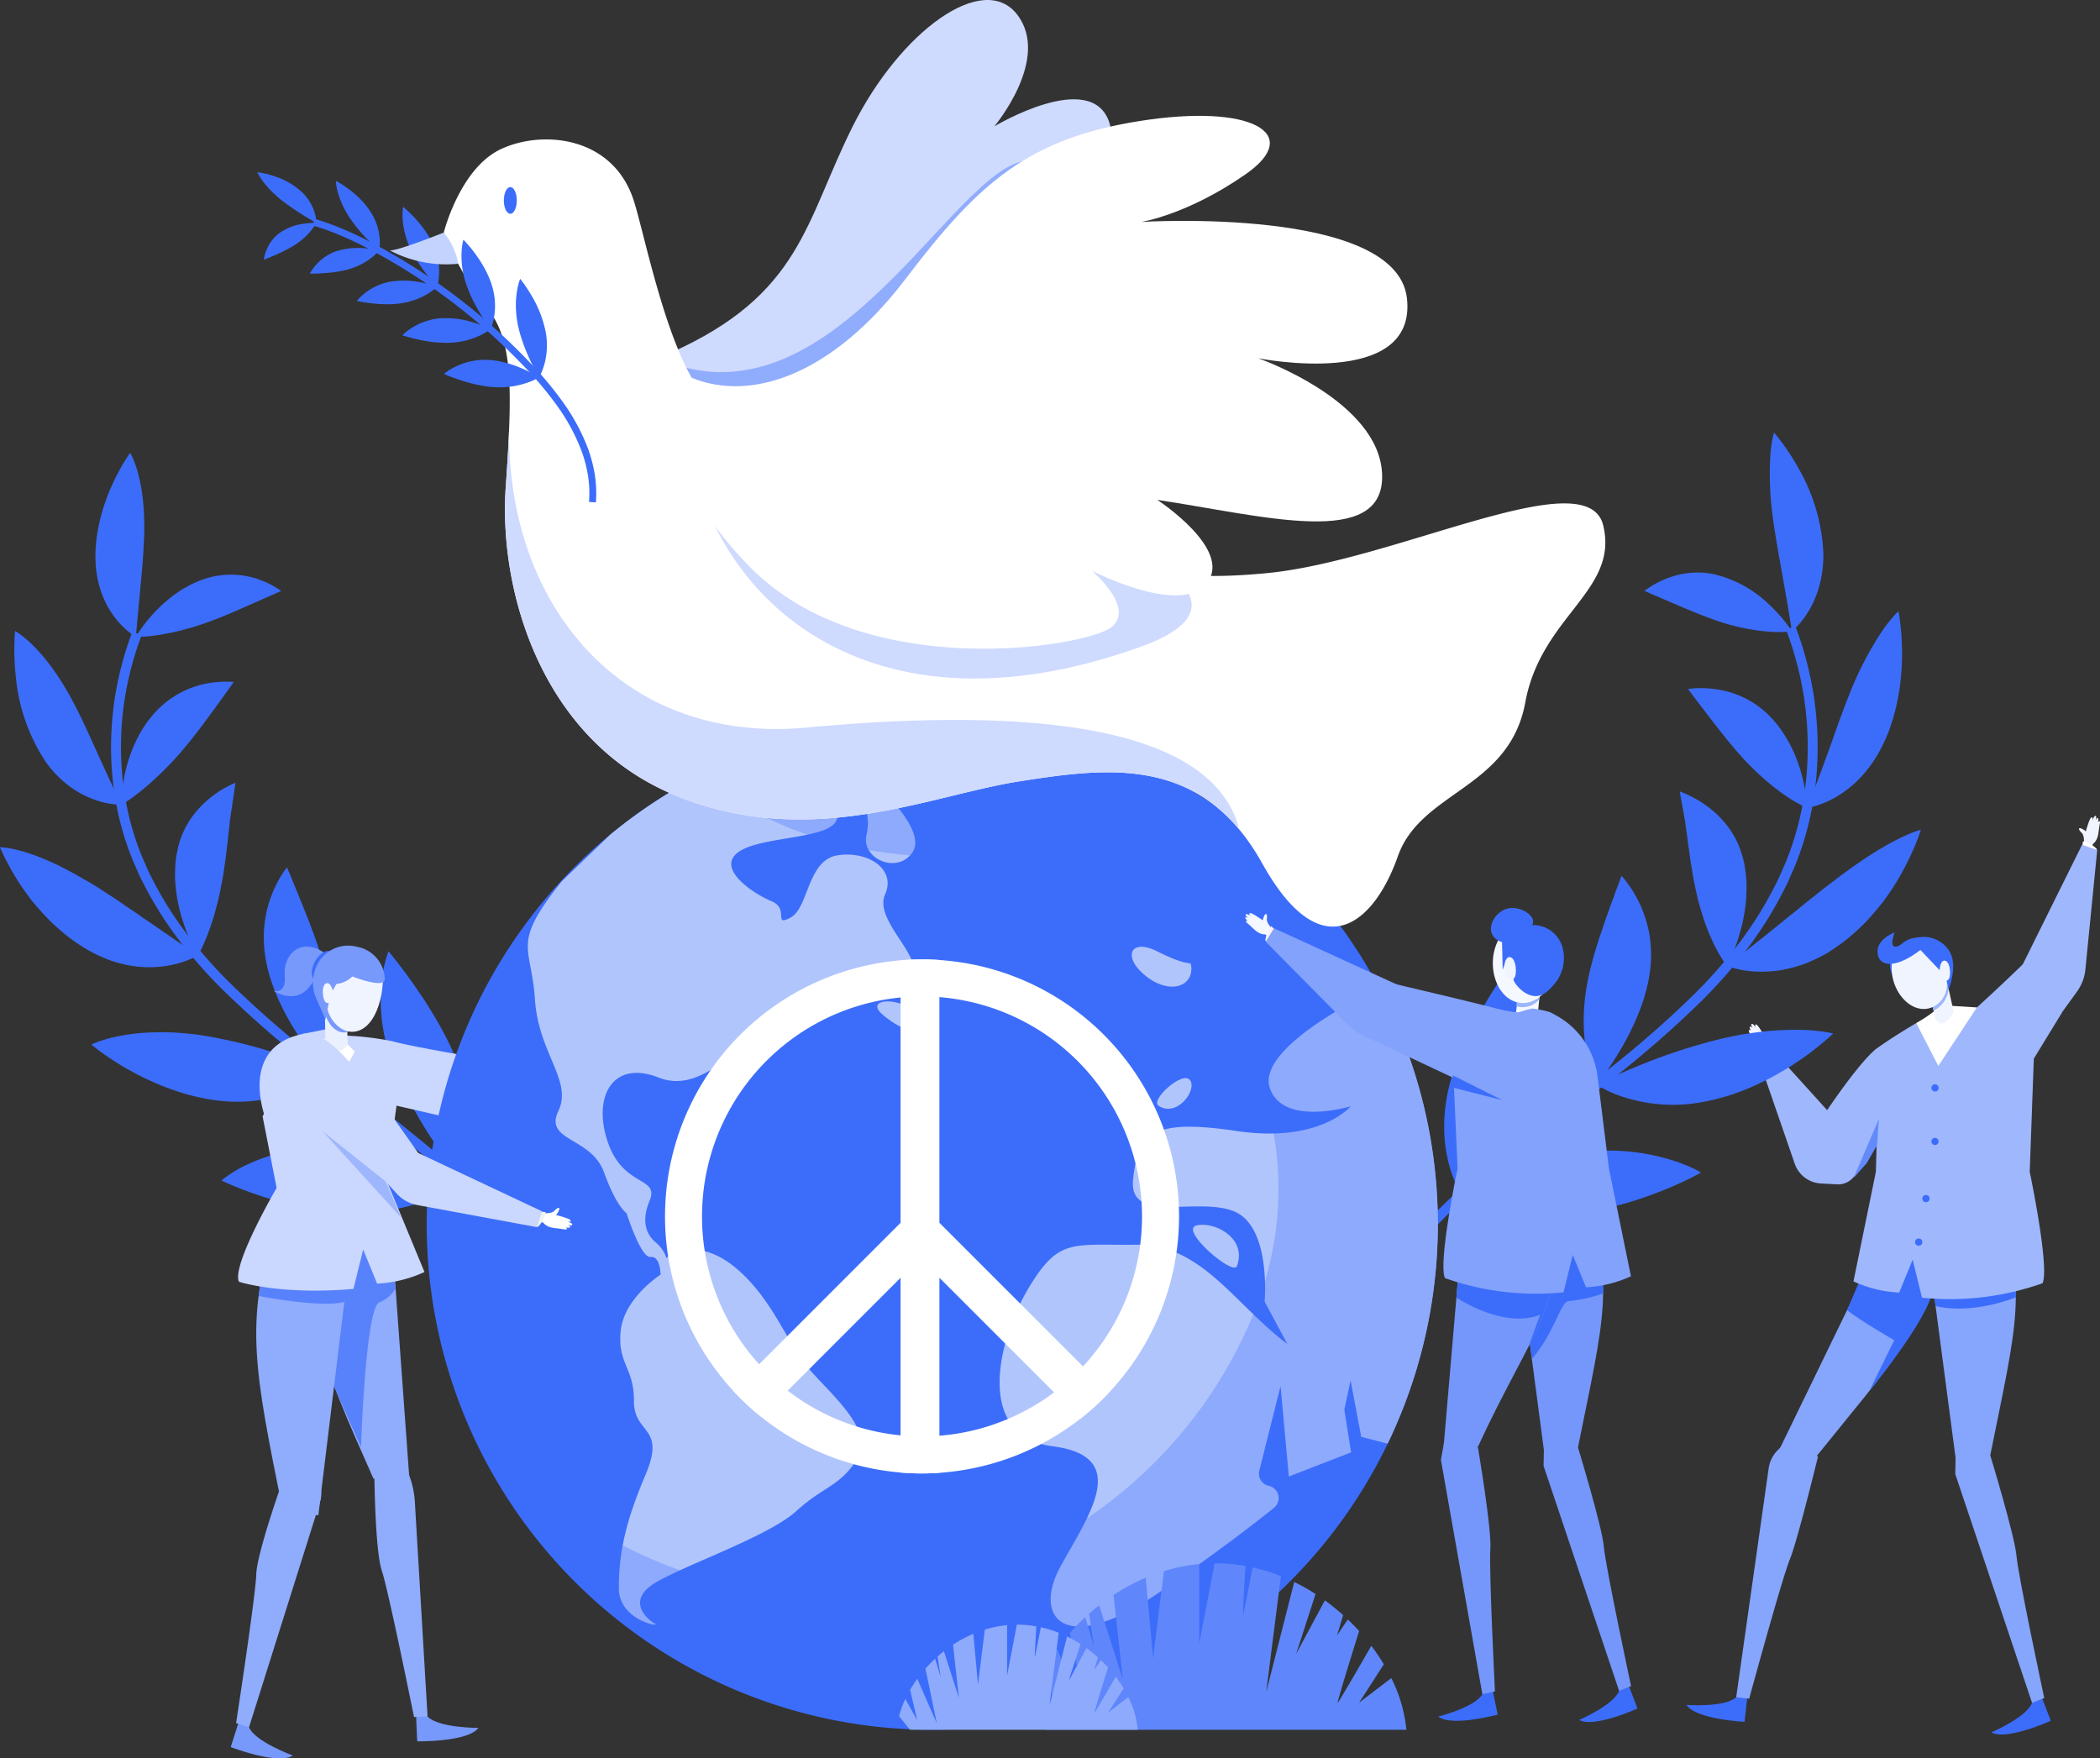 <svg xmlns="http://www.w3.org/2000/svg" xmlns:xlink="http://www.w3.org/1999/xlink" width="292" height="244.516" viewBox="0 0 292 244.516">
  <rect x="0" y="0" width="292" height="244.516" fill="#333333" stroke="none"/>
  <defs>
    <clipPath id="clip-path">
      <path id="パス_13758" data-name="パス 13758" d="M616.04,1008.755a35.738,35.738,0,1,1,35.739-35.738A35.778,35.778,0,0,1,616.04,1008.755Z" transform="translate(-580.302 -937.278)" fill="none"/>
    </clipPath>
  </defs>
  <g id="グループ_23226" data-name="グループ 23226" transform="translate(-492.402 -810.455)">
    <g id="グループ_23157" data-name="グループ 23157" transform="translate(575.973 877.038)">
      <g id="グループ_23156" data-name="グループ 23156">
        <rect id="長方形_17839" data-name="長方形 17839" width="18.399" height="6.433" transform="translate(0 65.126)" fill="#e9eff4"/>
        <rect id="長方形_17840" data-name="長方形 17840" width="23.03" height="8.363" transform="translate(49.763 20.832)" fill="#e9eff4"/>
        <rect id="長方形_17841" data-name="長方形 17841" width="1.93" height="29.206" transform="translate(43.066)" fill="#e9eff4"/>
      </g>
    </g>
    <g id="グループ_23163" data-name="グループ 23163" transform="translate(726.904 923.902)">
      <g id="グループ_23162" data-name="グループ 23162">
        <g id="グループ_23158" data-name="グループ 23158" transform="translate(0 58.772)">
          <path id="パス_13648" data-name="パス 13648" d="M749.67,974.5c-2.2,13.2-5.675,15.946-17.594,30.783L727.5,1003.7l13.471-27.731Z" transform="translate(-714.687 -974.15)" fill="#86a5fc"/>
          <path id="パス_13649" data-name="パス 13649" d="M739.655,995.354l3.449-7.037s-4.634-2.67-6.56-4.177l2.081-4.885s5.143-.106,5.391-.024,2.358-5.063,2.358-5.063,2.341,5.286,2.086,7.125C747.893,985.4,739.655,995.354,739.655,995.354Z" transform="translate(-714.217 -974.167)" fill="#3c6dfa"/>
          <path id="パス_13650" data-name="パス 13650" d="M723.732,1035.234l-.338,3.024s-6.763-.336-8.074-2.35c0,0,5.358.379,6.909-1.068S723.732,1035.234,723.732,1035.234Z" transform="translate(-715.32 -971.043)" fill="#3c6dfa"/>
          <path id="パス_13651" data-name="パス 13651" d="M733.266,1003.1s-2.851,11.725-3.937,14.366-5.632,19.31-5.632,19.31l-1.808-.193,4.514-31.83a4.514,4.514,0,0,1,1.268-2.546l1.346-1.351Z" transform="translate(-714.979 -972.78)" fill="#86a5fc"/>
        </g>
        <g id="グループ_23159" data-name="グループ 23159" transform="translate(33.267 53.503)">
          <path id="パス_13652" data-name="パス 13652" d="M756.973,969.158c4.114,12.737,2.708,16.736-1.051,35.391l-4.787.7-4.191-31.8Z" transform="translate(-746.944 -969.158)" fill="#86a5fc"/>
          <path id="パス_13653" data-name="パス 13653" d="M759.423,981.994s-5.912,2.477-11.16,1.215l-.39-2.269h11.551Z" transform="translate(-746.896 -968.546)" fill="#3c6dfa"/>
          <path id="パス_13654" data-name="パス 13654" d="M762.791,1035.25l1.089,2.843s-6.163,2.8-8.252,1.617c0,0,4.933-2.122,5.648-4.12S762.791,1035.25,762.791,1035.25Z" transform="translate(-746.493 -965.757)" fill="#3c6dfa"/>
          <path id="パス_13655" data-name="パス 13655" d="M755.689,1002.762s3.429,11.239,3.676,14.083,3.855,19.742,3.855,19.742l-1.7.657-10.672-31.8.053-2.683Z" transform="translate(-746.741 -967.412)" fill="#86a5fc"/>
        </g>
        <path id="パス_13656" data-name="パス 13656" d="M762.47,950.735l-.57,15.733s2.788,13.292,1.784,15.5a38.588,38.588,0,0,1-16.762,2.01l-1.3-5.291-1.875,4.578a17.135,17.135,0,0,1-6.354-1.556l3.113-15.237.4-14.018,7.883-8.072,2.543-.528,2.339.7Z" transform="translate(-714.173 -916.97)" fill="#9fb7fd"/>
        <path id="パス_13657" data-name="パス 13657" d="M726.485,949.3s-.438-1.135-.1-1.657.3-.8,0-.652a2.2,2.2,0,0,0-.615.6s-.915-1.693-1.2-1.71-.023.467-.023.467-.364-.6-.574-.551.109.6.109.6-.251-.295-.361-.23.007.42.2.676c0,0-.146-.272-.33-.182-.1.052.041.347.175.648.35.792.534,1.8,1.466,2.216l.7,1.4Z" transform="translate(-714.892 -916.87)" fill="#f0f4ff"/>
        <path id="パス_13658" data-name="パス 13658" d="M749.032,944.295a76.977,76.977,0,0,0-8.216,5.034c-2.894,2.353-8.2,10.589-8.2,10.589l6.837,5.3,6.159-10.893,3.418-4.82Z" transform="translate(-714.421 -916.947)" fill="#9fb7fd"/>
        <path id="パス_13659" data-name="パス 13659" d="M744.989,953.952a31.3,31.3,0,0,1,6.344-7.565c2.916-2.327,9.572-8.79,9.572-8.79l5.156,6.942-11.6,18.979-4.3-9.721Z" transform="translate(-713.778 -917.295)" fill="#9fb7fd"/>
        <g id="グループ_23161" data-name="グループ 23161" transform="translate(26.556 16.21)">
          <path id="パス_13660" data-name="パス 13660" d="M745.693,945.824l3.066,5.949,5.368-8.138-3.682-.226-2.093.992-.112-.279A21.954,21.954,0,0,1,745.693,945.824Z" transform="translate(-740.297 -933.203)" fill="#fff"/>
          <g id="グループ_23160" data-name="グループ 23160" transform="translate(1.733 0.639)">
            <path id="パス_13661" data-name="パス 13661" d="M747.685,942.643l.515,2.749s.592.99,1.289.646a3.488,3.488,0,0,0,1.3-1.575l-1.21-5.414-.609-.374Z" transform="translate(-741.927 -934.088)" fill="#f0f4ff"/>
            <path id="パス_13662" data-name="パス 13662" d="M750.106,941.093a3.79,3.79,0,0,1-2.1,3.177l-.464-1.624,2.283-2.868Z" transform="translate(-741.934 -934.031)" fill="#9db6fc"/>
            <path id="パス_13663" data-name="パス 13663" d="M742.558,936.727a3.156,3.156,0,0,0,.215,3.236l.633,1.152.271-.092,5.814-1.9.729-.242.155-.624s-.33-2.761-2.44-3.291C747.936,934.967,745.166,932.861,742.558,936.727Z" transform="translate(-742.211 -934.31)" fill="#3c6dfa"/>
            <path id="パス_13664" data-name="パス 13664" d="M742.523,937.575c-.657,3.842,2.664,7.894,5.808,6.316a3.53,3.53,0,0,0,1.633-4.152c-.76-2.953-2.737-3.818-3.071-3.814S742.523,937.575,742.523,937.575Z" transform="translate(-742.199 -934.231)" fill="#f0f4ff"/>
            <path id="パス_13665" data-name="パス 13665" d="M746.267,936.107a9.548,9.548,0,0,1-.681-1.642,4.2,4.2,0,0,1,4.734,1.852c1.22,2.034-.132,5.288-.132,5.288l-.388-1.784-.618-1.6-.217.723Z" transform="translate(-742.036 -934.314)" fill="#3c6dfa"/>
            <path id="パス_13666" data-name="パス 13666" d="M748.824,938.386c.166-1.188.888-1.187,1.212-.413s.328,2.563-.563,2.2S748.824,938.386,748.824,938.386Z" transform="translate(-741.869 -934.152)" fill="#f0f4ff"/>
          </g>
          <path id="パス_13667" data-name="パス 13667" d="M746.528,936.138c-2.915,2.321-5.6,2.631-5.935.588s2.354-3.019,2.354-3.019-1.133,2.865.888,1.709,3.419.022,3.329.089S746.528,936.138,746.528,936.138Z" transform="translate(-740.564 -933.707)" fill="#3c6dfa"/>
        </g>
        <path id="パス_13668" data-name="パス 13668" d="M726.679,949.349l-.238-.654a3.709,3.709,0,0,0-1.647,1.487l1.173,2.089Z" transform="translate(-714.828 -916.718)" fill="#fff"/>
        <path id="パス_13669" data-name="パス 13669" d="M736.61,960.082,726.663,949.1l-1.884,1.2,5.1,14.773a4.093,4.093,0,0,0,3.659,2.751l2.258.117a2.706,2.706,0,0,0,2.137-.876l1.926-2.105Z" transform="translate(-714.828 -916.697)" fill="#9fb7fd"/>
        <path id="パス_13670" data-name="パス 13670" d="M737.395,966.6l3.541-8.263-.262,3.672-1.443,2.492Z" transform="translate(-714.173 -916.218)" fill="#638afb"/>
        <path id="パス_13671" data-name="パス 13671" d="M767.864,922.29s.164-1.206-.289-1.634-.478-.7-.155-.634a2.215,2.215,0,0,1,.736.439s.5-1.86.77-1.942.131.448.131.448.214-.671.43-.669.033.608.033.608.177-.345.3-.308.089.409-.035.7c0,0,.08-.3.28-.254.113.026.04.347-.02.671-.158.852-.1,1.877-.913,2.5l-.358,1.521Z" transform="translate(-712.624 -918.298)" fill="#f0f4ff"/>
        <path id="パス_13672" data-name="パス 13672" d="M767.638,922.369l.079-.691a3.707,3.707,0,0,1,1.947,1.066l-.656,2.3Z" transform="translate(-712.601 -918.122)" fill="#fff"/>
        <path id="パス_13673" data-name="パス 13673" d="M768.057,922.125l2.111.731-1.645,16.6a6.337,6.337,0,0,1-1.172,3.089l-2.012,2.782-6.446-4.714Z" transform="translate(-713.056 -918.099)" fill="#9fb7fd"/>
      </g>
      <circle id="楕円形_69" data-name="楕円形 69" cx="0.504" cy="0.504" r="0.504" transform="translate(34.055 37.331)" fill="#3c6dfa"/>
      <circle id="楕円形_70" data-name="楕円形 70" cx="0.504" cy="0.504" r="0.504" transform="translate(31.785 58.772)" fill="#3c6dfa"/>
      <circle id="楕円形_71" data-name="楕円形 71" cx="0.504" cy="0.504" r="0.504" transform="translate(32.794 52.718)" fill="#3c6dfa"/>
      <path id="パス_13674" data-name="パス 13674" d="M747.693,961.364a.5.5,0,1,0,.5-.5A.5.5,0,0,0,747.693,961.364Z" transform="translate(-713.638 -916.086)" fill="#3c6dfa"/>
    </g>
    <g id="グループ_23194" data-name="グループ 23194" transform="translate(492.402 870.612)">
      <g id="グループ_23178" data-name="グループ 23178" transform="translate(0 2.816)">
        <g id="グループ_23169" data-name="グループ 23169">
          <g id="グループ_23164" data-name="グループ 23164" transform="translate(13.273)">
            <path id="パス_13675" data-name="パス 13675" d="M511.8,881.589c-.107,3.5-.5,7.051-.746,9.746-.122,1.336-.227,2.479-.3,3.291-.044.4-.069.717-.088.936l-.035.335a6.9,6.9,0,0,1-.7-.471,11.336,11.336,0,0,1-1.661-1.543,12.588,12.588,0,0,1-.967-1.251,12.07,12.07,0,0,1-.932-1.625,14.357,14.357,0,0,1-.777-2.038,15.7,15.7,0,0,1-.484-2.481c-.045-.45-.073-.91-.086-1.377q-.009-.35-.008-.706t.031-.707q.041-.71.122-1.431c.06-.475.141-.948.228-1.421a25.473,25.473,0,0,1,.683-2.762c.133-.447.291-.874.442-1.3s.3-.835.472-1.224c.341-.777.666-1.512,1-2.148s.649-1.2.917-1.66c.563-.909.931-1.437.931-1.437a6.361,6.361,0,0,1,.388.769,14.584,14.584,0,0,1,.754,2.232,23.674,23.674,0,0,1,.631,3.555c.077.694.139,1.441.165,2.223.008.393.019.8.028,1.214S511.817,881.153,511.8,881.589Z" transform="translate(-505.02 -870.317)" fill="#3c6dfa"/>
          </g>
          <g id="グループ_23165" data-name="グループ 23165" transform="translate(1.995 24.785)">
            <path id="パス_13676" data-name="パス 13676" d="M502.425,903.637q.333.644.667,1.294c.221.433.422.868.632,1.3.428.87.808,1.734,1.2,2.575.371.842.764,1.66,1.1,2.438l.522,1.134c.165.367.322.723.487,1.062l.451.979c.138.312.291.606.419.885s.25.538.363.781.225.462.322.663c.194.4.341.72.439.938l.163.334a7.411,7.411,0,0,1-.931-.048,11.941,11.941,0,0,1-2.442-.526,13.6,13.6,0,0,1-1.637-.649,14.048,14.048,0,0,1-1.793-1.043,13.745,13.745,0,0,1-1.876-1.54,15.535,15.535,0,0,1-1.841-2.143,25.561,25.561,0,0,1-4.143-11.633c-.053-.467-.1-.92-.135-1.357s-.052-.852-.069-1.249-.025-.771-.032-1.12.007-.67.013-.964c.016-.587.038-1.056.056-1.379l.043-.5a6.928,6.928,0,0,1,.789.524,16.72,16.72,0,0,1,1.952,1.727c.388.4.8.851,1.22,1.36s.877,1.081,1.323,1.705.906,1.309,1.361,2.049S501.975,902.782,502.425,903.637Z" transform="translate(-494.298 -893.878)" fill="#3c6dfa"/>
          </g>
          <g id="グループ_23166" data-name="グループ 23166" transform="translate(0 54.834)">
            <path id="パス_13677" data-name="パス 13677" d="M505.449,927.7q.686.418,1.349.859l.331.221.341.215.673.436q.666.437,1.3.883l.316.222.327.215.64.427q.633.428,1.228.851c.2.143.4.279.6.41l.592.4c.775.527,1.484,1.045,2.18,1.5q.513.347.974.67l.447.317.435.29c.564.376,1.05.712,1.446,1s.725.5.94.652l.336.238a8.425,8.425,0,0,1-.912.451,14.2,14.2,0,0,1-2.615.836,15.358,15.358,0,0,1-6.751-.069c-.462-.105-.938-.231-1.429-.383s-.976-.35-1.484-.566a18.953,18.953,0,0,1-3.008-1.6,23.024,23.024,0,0,1-2.831-2.108,26.4,26.4,0,0,1-2.53-2.443q-.581-.639-1.125-1.278c-.179-.217-.362-.416-.528-.644l-.494-.665c-.319-.442-.634-.872-.911-1.295s-.533-.834-.775-1.227l-.348-.574-.3-.546c-.195-.353-.371-.684-.529-.985-.324-.6-.541-1.1-.7-1.434l-.234-.527a7.5,7.5,0,0,1,1.04.1,18.311,18.311,0,0,1,2.794.682c.591.187,1.235.417,1.921.693q.514.208,1.059.452t1.138.521c.775.372,1.577.8,2.44,1.268q.639.353,1.295.748C504.537,927.157,504.992,927.42,505.449,927.7Z" transform="translate(-492.402 -922.442)" fill="#3c6dfa"/>
          </g>
          <g id="グループ_23167" data-name="グループ 23167" transform="translate(12.715 80.566)">
            <path id="パス_13678" data-name="パス 13678" d="M519.172,947.234a68.054,68.054,0,0,1,12.235,3.01c.838.288,1.615.564,2.3.818s1.289.5,1.788.7c1,.4,1.572.668,1.572.668a14.912,14.912,0,0,1-3.439,2.171,20.444,20.444,0,0,1-6.931,1.881,21.584,21.584,0,0,1-3.133.054,25.73,25.73,0,0,1-3.378-.426q-.847-.169-1.692-.382-.421-.106-.84-.22c-.279-.079-.556-.168-.833-.256a33.879,33.879,0,0,1-3.222-1.192c-1.035-.448-2.025-.9-2.941-1.4-.458-.245-.9-.488-1.32-.726-.21-.119-.417-.234-.615-.353l-.581-.365c-.751-.477-1.411-.916-1.955-1.29s-.966-.721-1.257-.945l-.446-.353a8.514,8.514,0,0,1,1.037-.437,18.884,18.884,0,0,1,2.964-.778,27.86,27.86,0,0,1,4.639-.491c.446-.007.91-.015,1.389-.016s.97.015,1.474.041,1.019.064,1.547.117S518.616,947.161,519.172,947.234Z" transform="translate(-504.489 -946.903)" fill="#3c6dfa"/>
          </g>
          <g id="グループ_23168" data-name="グループ 23168" transform="translate(30.788 96.51)">
            <path id="パス_13679" data-name="パス 13679" d="M536.158,962.062a38.964,38.964,0,0,1,12.976,2.319c.448.158.884.312,1.292.472s.8.32,1.162.473c.733.307,1.376.593,1.9.853,1.048.512,1.656.851,1.656.851a10.976,10.976,0,0,1-1,.656,22.153,22.153,0,0,1-2.869,1.42c-.622.257-1.309.511-2.061.752s-1.58.472-2.458.67-1.81.362-2.818.486c-.5.062-1.016.112-1.543.147s-1.068.058-1.633.065a36.558,36.558,0,0,1-6.692-.589q-.819-.145-1.609-.312c-.536-.115-1.06-.237-1.572-.363-1.017-.249-2.007-.533-2.923-.816s-1.769-.579-2.531-.856c-.381-.139-.738-.273-1.069-.4s-.645-.259-.925-.375c-1.119-.467-1.768-.777-1.768-.777a16.514,16.514,0,0,1,3.766-2.3c.617-.287,1.309-.573,2.07-.842a24.757,24.757,0,0,1,2.484-.751A27.19,27.19,0,0,1,536.158,962.062Z" transform="translate(-521.669 -962.06)" fill="#3c6dfa"/>
          </g>
        </g>
        <g id="グループ_23175" data-name="グループ 23175" transform="translate(16.89 16.935)">
          <g id="グループ_23170" data-name="グループ 23170" transform="translate(1.996)">
            <path id="パス_13680" data-name="パス 13680" d="M520.718,892.9c-.672.26-1.367.473-2.007.685s-1.3.379-1.9.542-1.2.29-1.755.4-1.066.207-1.544.28-.919.125-1.3.163-.716.064-.99.078c-.548.027-.859.011-.859.011l.178-.292c.116-.188.288-.462.529-.791s.517-.73.872-1.156c.177-.214.366-.437.566-.668l.308-.35.339-.352q.349-.355.725-.721c.252-.242.531-.475.809-.713a18.452,18.452,0,0,1,1.81-1.35c.322-.21.663-.4,1-.594.169-.094.34-.186.511-.276s.353-.168.531-.248c.357-.159.715-.307,1.075-.441s.743-.237,1.112-.332a11.656,11.656,0,0,1,7.18.474,13.155,13.155,0,0,1,1.959.972c.447.271.686.453.686.453s-.272.146-.779.362l-2.111.932-3.11,1.371C523.365,891.839,522.095,892.4,520.718,892.9Z" transform="translate(-510.355 -886.415)" fill="#3c6dfa"/>
          </g>
          <g id="グループ_23171" data-name="グループ 23171" transform="translate(0 14.879)">
            <path id="パス_13681" data-name="パス 13681" d="M517.012,910.02a45.208,45.208,0,0,1-5.743,5.666c-.809.662-1.514,1.167-2.017,1.5s-.792.491-.792.491l0-.371c.01-.242.027-.594.059-1.035.018-.22.028-.461.062-.723s.072-.544.115-.841c.077-.592.221-1.253.382-1.949a20.008,20.008,0,0,1,1.647-4.431,15.5,15.5,0,0,1,2.977-4.076,13.012,13.012,0,0,1,7.066-3.508,13.752,13.752,0,0,1,2.381-.181c.577.008.906.046.906.046s-.2.3-.553.8c-.089.126-.19.266-.3.417s-.221.319-.348.494-.264.363-.411.56-.286.408-.446.625l-.248.333-.247.348c-.168.237-.351.481-.541.732-.352.506-.769,1.038-1.173,1.595-.43.555-.845,1.133-1.323,1.722C518.014,908.821,517.507,909.422,517.012,910.02Z" transform="translate(-508.458 -900.56)" fill="#3c6dfa"/>
          </g>
          <g id="グループ_23172" data-name="グループ 23172" transform="translate(7.447 28.947)">
            <path id="パス_13682" data-name="パス 13682" d="M522.354,925.957c-.112.844-.264,1.672-.437,2.473-.143.791-.315,1.556-.5,2.285-.091.363-.2.722-.287,1.063s-.185.671-.281.99c-.194.639-.394,1.231-.594,1.771-.407,1.082-.774,1.928-1.065,2.509s-.484.891-.484.891l-.2-.355c-.124-.232-.318-.562-.516-1.006s-.442-.969-.7-1.572c-.133-.3-.249-.627-.368-.971s-.241-.7-.36-1.075a21.291,21.291,0,0,1-.616-2.407,19.328,19.328,0,0,1-.36-2.644q-.027-.338-.047-.675c-.006-.228,0-.461,0-.69q.011-.69.059-1.371c.019-.227.033-.45.063-.676s.074-.455.115-.681c.083-.449.181-.891.295-1.321.058-.216.114-.426.182-.631s.15-.4.229-.6c.16-.387.325-.752.506-1.1a13.194,13.194,0,0,1,1.214-1.884,14.123,14.123,0,0,1,1.334-1.478,15.26,15.26,0,0,1,1.333-1.12c.214-.159.419-.3.619-.438s.4-.258.585-.369c.371-.223.7-.4.976-.54.551-.278.883-.4.883-.4l-.027.248c-.017.16-.064.4-.1.7-.078.6-.223,1.464-.369,2.5-.091.53-.151,1.087-.259,1.706-.047.643-.128,1.339-.228,2.078-.054.726-.159,1.5-.262,2.3-.039.4-.086.8-.144,1.219l-.093.628C522.414,925.535,522.378,925.748,522.354,925.957Z" transform="translate(-515.537 -913.933)" fill="#3c6dfa"/>
          </g>
          <g id="グループ_23173" data-name="グループ 23173" transform="translate(19.796 40.72)">
            <path id="パス_13683" data-name="パス 13683" d="M535.845,939.6a29.54,29.54,0,0,1,.838,9.983,16.855,16.855,0,0,1-.8,3.973s-.417-.464-1.081-1.288c-.335-.41-.722-.917-1.152-1.5s-.9-1.238-1.378-1.966-.978-1.511-1.453-2.356c-.24-.422-.479-.854-.712-1.3s-.448-.9-.663-1.37-.426-.935-.614-1.418-.364-.973-.528-1.465a20.539,20.539,0,0,1-.762-3c-.045-.25-.085-.5-.121-.743s-.054-.491-.075-.731q-.06-.72-.068-1.4a14.989,14.989,0,0,1,.171-2.546,16.011,16.011,0,0,1,.466-2.19,18.159,18.159,0,0,1,.654-1.822,15.214,15.214,0,0,1,1.308-2.484c.372-.565.619-.864.619-.864s.042.1.121.292.207.471.359.833.323.807.537,1.323.467,1.106.714,1.762c.285.652.57,1.371.864,2.146q.241.579.479,1.2c.162.411.3.839.475,1.273A53.518,53.518,0,0,1,535.845,939.6Z" transform="translate(-527.276 -925.124)" fill="#3c6dfa"/>
          </g>
          <g id="グループ_23174" data-name="グループ 23174" transform="translate(36.037 52.372)">
            <path id="パス_13684" data-name="パス 13684" d="M553.884,952.97a26.651,26.651,0,0,1,1.364,6.293,22.181,22.181,0,0,1-.1,4.887,18.289,18.289,0,0,1-.692,3.125,9.828,9.828,0,0,1-.411,1.1s-.413-.53-1.076-1.473l-1.179-1.688c-.446-.652-.937-1.392-1.464-2.186a55.988,55.988,0,0,1-6.179-11.857,24.717,24.717,0,0,1-1.3-10.788,18.954,18.954,0,0,1,.6-3.079,10.877,10.877,0,0,1,.365-1.1l.283.341c.184.223.44.549.771.972s.736.944,1.178,1.543l.707.966q.372.514.768,1.083l.815,1.194q.42.625.846,1.3c.566.892,1.159,1.862,1.716,2.859.571,1.016,1.117,2.066,1.624,3.158q.384.822.726,1.661.17.42.329.841C553.683,952.4,553.786,952.684,553.884,952.97Z" transform="translate(-542.715 -936.2)" fill="#3c6dfa"/>
          </g>
        </g>
        <g id="グループ_23177" data-name="グループ 23177" transform="translate(15.447 24.88)">
          <g id="グループ_23176" data-name="グループ 23176">
            <path id="パス_13685" data-name="パス 13685" d="M575.91,1013.753l-.006-.493a54.089,54.089,0,0,0-3.341-17.916,55.518,55.518,0,0,0-3.883-8.279c-.155-.283-.316-.546-.486-.824l-.7-1.135-1.279-1.909c-.775-1.094-1.716-2.391-2.748-3.638a78.6,78.6,0,0,0-6.182-6.723c-1.931-1.88-4.089-3.811-6.79-6.076-3.323-2.782-6.8-5.47-10.158-8.068-1.35-1.045-2.746-2.124-4.11-3.193a147.577,147.577,0,0,1-13.7-11.826,66.182,66.182,0,0,1-5.955-6.775,51.616,51.616,0,0,1-4.815-7.591c-.081-.161-.161-.317-.24-.471-.259-.5-.526-1.026-.748-1.568l-.463-1.052c-.145-.326-.295-.663-.42-1.012l-.392-1.026-.543-1.615-.463-1.6a42.36,42.36,0,0,1-1.358-8.879,45.206,45.206,0,0,1,.483-8.961,46.028,46.028,0,0,1,2.259-8.7l.17-.46,1.295.477-.174.463a44.549,44.549,0,0,0-2.188,8.429,43.645,43.645,0,0,0-.468,8.683,40.981,40.981,0,0,0,1.311,8.582l.451,1.559.522,1.551.385,1.007c.115.32.249.623.392.944l.465,1.057c.209.51.452.985.71,1.487.081.158.162.316.241.474a50.374,50.374,0,0,0,4.684,7.384,65.2,65.2,0,0,0,5.834,6.636,146.506,146.506,0,0,0,13.57,11.714c1.36,1.066,2.753,2.143,4.1,3.184,3.37,2.607,6.856,5.3,10.2,8.105,2.729,2.288,4.911,4.24,6.867,6.146a79.6,79.6,0,0,1,6.288,6.837c1.06,1.281,2.018,2.6,2.815,3.727l1.312,1.959.706,1.153c.17.278.347.565.509.862a56.827,56.827,0,0,1,3.975,8.481,55.466,55.466,0,0,1,3.426,18.375l.006.491Z" transform="translate(-507.086 -893.968)" fill="#3c6dfa"/>
          </g>
        </g>
      </g>
      <g id="グループ_23193" data-name="グループ 23193" transform="translate(182.542)">
        <g id="グループ_23184" data-name="グループ 23184" transform="translate(18.268 19.46)">
          <g id="グループ_23179" data-name="グループ 23179" transform="translate(27.849)">
            <path id="パス_13686" data-name="パス 13686" d="M719.465,886.374a16.665,16.665,0,0,1,7.8,4.366c.491.46.909.922,1.294,1.338s.682.813.941,1.14.45.6.578.787l.2.291a7.776,7.776,0,0,1-.837.089,17.848,17.848,0,0,1-2.25-.016,28.912,28.912,0,0,1-7.227-1.492c-.351-.114-.7-.234-1.032-.359l-.5-.19-.5-.186q-.494-.188-.96-.386c-.317-.127-.631-.25-.932-.378-.591-.261-1.188-.489-1.717-.73-.266-.12-.539-.222-.788-.332s-.487-.219-.723-.315c-.474-.188-.882-.384-1.257-.538s-.7-.294-.955-.414c-.538-.216-.829-.361-.829-.361s.235-.19.673-.478a13.567,13.567,0,0,1,1.92-1.042,12.5,12.5,0,0,1,3.051-.9,12.093,12.093,0,0,1,1.912-.13c.17,0,.345.006.52.016s.347.028.525.048Q718.9,886.263,719.465,886.374Z" transform="translate(-709.766 -886.139)" fill="#3c6dfa"/>
          </g>
          <g id="グループ_23180" data-name="グループ 23180" transform="translate(33.904 16.063)">
            <path id="パス_13687" data-name="パス 13687" d="M726.111,904.588a11.249,11.249,0,0,1,.915.875c.29.307.583.629.848.963a16.982,16.982,0,0,1,1.439,2.118,19.762,19.762,0,0,1,1.113,2.244c.157.375.29.748.423,1.117s.256.732.351,1.086.194.7.279,1.034.143.653.206.958.112.594.158.866.069.52.1.748c.054.455.087.823.108,1.075s.016.388.016.388a8.643,8.643,0,0,1-.839-.392,20.923,20.923,0,0,1-2.134-1.29c-.43-.294-.89-.628-1.367-1s-1-.787-1.507-1.235-1.046-.935-1.578-1.457-1.077-1.077-1.609-1.667l-.79-.889c-.26-.3-.5-.592-.746-.887-.5-.588-.949-1.168-1.4-1.728-.43-.561-.872-1.1-1.251-1.61l-.578-.742c-.18-.24-.351-.471-.528-.691l-.918-1.2c-.137-.179-.261-.347-.373-.5s-.227-.295-.325-.424c-.195-.257-.341-.461-.438-.6l-.159-.215s.33-.055.913-.09a14.6,14.6,0,0,1,2.406.056,14.769,14.769,0,0,1,1.623.263,13.807,13.807,0,0,1,1.8.54,12.253,12.253,0,0,1,1.914.912A12.387,12.387,0,0,1,726.111,904.588Z" transform="translate(-715.522 -901.408)" fill="#3c6dfa"/>
          </g>
          <g id="グループ_23181" data-name="グループ 23181" transform="translate(32.768 30.436)">
            <path id="パス_13688" data-name="パス 13688" d="M722.921,923.371q.218.647.386,1.328c.028.113.057.227.081.341l.06.338q.058.341.1.685.093.691.143,1.4l.024.353,0,.346c0,.231,0,.463-.007.694q-.016.694-.064,1.384c-.013.231-.039.457-.07.677s-.063.445-.095.664a20.787,20.787,0,0,1-.51,2.506q-.155.585-.314,1.128c-.054.181-.107.357-.159.529s-.117.331-.173.491c-.231.635-.451,1.2-.642,1.661s-.366.82-.484,1.069l-.188.377a9.4,9.4,0,0,1-.592-.826,20.522,20.522,0,0,1-1.317-2.377,27.6,27.6,0,0,1-1.469-3.728c-.224-.715-.465-1.487-.662-2.284-.1-.4-.195-.807-.28-1.221s-.191-.847-.275-1.279c-.173-.868-.28-1.712-.429-2.547s-.211-1.621-.343-2.392c-.114-.766-.176-1.48-.3-2.167q-.076-.511-.131-.982c-.022-.155-.026-.312-.06-.454s-.054-.283-.079-.421c-.053-.275-.086-.528-.136-.776s-.093-.482-.13-.7c-.018-.107-.035-.212-.052-.313s-.04-.2-.059-.3q-.055-.284-.095-.518c-.044-.307-.1-.559-.127-.726l-.041-.258s.346.118.924.379a16.366,16.366,0,0,1,2.3,1.271,15.418,15.418,0,0,1,1.412,1.065c.243.206.489.428.733.666s.475.488.711.757a12.4,12.4,0,0,1,1.339,1.84c.205.343.4.708.589,1.094Q722.7,922.725,722.921,923.371Z" transform="translate(-714.442 -915.071)" fill="#3c6dfa"/>
          </g>
          <g id="グループ_23182" data-name="グループ 23182" transform="translate(19.398 42.167)">
            <path id="パス_13689" data-name="パス 13689" d="M711.013,938.937c-.052.511-.123,1.026-.211,1.54s-.213,1.02-.341,1.529-.276,1.012-.432,1.513-.342.986-.528,1.469-.378.963-.585,1.425-.421.914-.637,1.355c-.429.887-.887,1.712-1.331,2.475s-.878,1.461-1.282,2.076-.77,1.153-1.086,1.589c-.629.874-1.029,1.371-1.029,1.371a15.769,15.769,0,0,1-1.295-3.852,23.778,23.778,0,0,1-.516-4.387q-.03-1.264.069-2.675a29.148,29.148,0,0,1,.376-2.937c.17-1.019.419-2.023.668-3q.188-.735.4-1.446c.143-.468.285-.934.425-1.395.273-.912.6-1.778.86-2.594s.572-1.574.8-2.269q.185-.522.363-.99c.059-.156.116-.307.173-.456l.148-.428c.194-.552.373-1.026.528-1.413s.245-.691.326-.9l.123-.313s.271.29.689.844a17.958,17.958,0,0,1,1.544,2.444,17.478,17.478,0,0,1,1.456,3.974,12.362,12.362,0,0,1,.231,1.229c.06.424.107.864.139,1.319s.048.926.046,1.413S711.064,938.425,711.013,938.937Z" transform="translate(-701.733 -926.223)" fill="#3c6dfa"/>
          </g>
          <g id="グループ_23183" data-name="グループ 23183" transform="translate(0 53.616)">
            <path id="パス_13690" data-name="パス 13690" d="M694.421,952.1a52.2,52.2,0,0,1-5.336,12.294l-.692,1.2c-.22.384-.433.747-.636,1.087-.412.676-.776,1.272-1.077,1.766-.607.986-.99,1.542-.99,1.542a9.911,9.911,0,0,1-.571-1.044A17.586,17.586,0,0,1,684,965.935a19.851,19.851,0,0,1-.467-2.191,21.07,21.07,0,0,1-.232-2.6,22.026,22.026,0,0,1,.121-3c.057-.529.133-1.073.231-1.633s.22-1.135.363-1.713a36.242,36.242,0,0,1,2.5-6.75c.252-.528.512-1.048.775-1.555s.521-.989.786-1.463q.8-1.433,1.552-2.648c.508-.816.972-1.545,1.4-2.192.215-.323.42-.625.612-.9s.363-.527.52-.756c.636-.911,1.038-1.424,1.038-1.424a16.542,16.542,0,0,1,1.452,4.117,21.959,21.959,0,0,1,.382,2.166,23.144,23.144,0,0,1,.156,2.559A24.622,24.622,0,0,1,694.421,952.1Z" transform="translate(-683.293 -937.106)" fill="#3c6dfa"/>
          </g>
        </g>
        <g id="グループ_23190" data-name="グループ 23190" transform="translate(20.665)">
          <g id="グループ_23185" data-name="グループ 23185" transform="translate(42.876)">
            <path id="パス_13691" data-name="パス 13691" d="M733.78,884.394a16.813,16.813,0,0,1-.181,2.748,14.9,14.9,0,0,1-.524,2.3,15.119,15.119,0,0,1-.729,1.876,14.39,14.39,0,0,1-.825,1.479,12.485,12.485,0,0,1-.79,1.1c-.253.31-.485.564-.681.764a6.933,6.933,0,0,1-.639.59l-.06-.354c-.036-.232-.087-.569-.164-.992s-.145-.944-.248-1.527c-.05-.295-.1-.606-.158-.932-.026-.165-.053-.333-.08-.506s-.063-.345-.1-.523c-.063-.357-.127-.729-.189-1.116s-.145-.776-.214-1.185c-.133-.82-.307-1.663-.451-2.553q-.12-.663-.241-1.339l-.114-.686c-.041-.228-.081-.458-.122-.686q-.12-.691-.22-1.4-.118-.694-.214-1.4a44.869,44.869,0,0,1-.441-9.007,19.185,19.185,0,0,1,.309-2.523,7.955,7.955,0,0,1,.22-.892s.434.519,1.118,1.421c.348.445.722,1.016,1.145,1.654s.849,1.376,1.291,2.169A25.841,25.841,0,0,1,733.78,884.394Z" transform="translate(-726.329 -867.64)" fill="#3c6dfa"/>
          </g>
          <g id="グループ_23186" data-name="グループ 23186" transform="translate(48.051 24.844)">
            <path id="パス_13692" data-name="パス 13692" d="M741.341,910.7a17.344,17.344,0,0,1-3.424,4.435c-.288.272-.584.522-.876.75s-.576.439-.855.629-.549.364-.811.521-.529.3-.777.422a12.809,12.809,0,0,1-2.416.933,7.385,7.385,0,0,1-.932.193l.147-.365c.088-.238.221-.585.4-1.022.085-.22.191-.46.289-.724s.209-.549.325-.851c.247-.606.486-1.29.773-2.032.543-1.487,1.188-3.218,1.829-5.06s1.363-3.794,2.117-5.7a46.618,46.618,0,0,1,4.472-8.683,22.3,22.3,0,0,1,1.681-2.183,8.028,8.028,0,0,1,.689-.709l.087.5c.06.326.117.807.185,1.409.032.3.065.632.1.991s.051.748.073,1.157.038.844.049,1.3,0,.929-.014,1.418c-.007.244-.014.492-.021.745s-.031.509-.05.768c-.039.518-.083,1.047-.141,1.582a31.934,31.934,0,0,1-.568,3.282,27.515,27.515,0,0,1-.951,3.259A22.432,22.432,0,0,1,741.341,910.7Z" transform="translate(-731.248 -891.257)" fill="#3c6dfa"/>
          </g>
          <g id="グループ_23187" data-name="グループ 23187" transform="translate(36.944 55.244)">
            <path id="パス_13693" data-name="パス 13693" d="M734.348,937.43a23.658,23.658,0,0,1-2.931,1.374,20.82,20.82,0,0,1-2.673.745c-.419.084-.815.159-1.209.2s-.772.077-1.134.1a17.077,17.077,0,0,1-1.979-.008,13.7,13.7,0,0,1-2.758-.449,8.212,8.212,0,0,1-.974-.317l1.25-1c.39-.318.867-.7,1.421-1.123.282-.209.565-.444.866-.689s.622-.5.957-.763c.686-.515,1.375-1.113,2.141-1.715s1.538-1.262,2.373-1.918q.312-.248.63-.5l.619-.515q.625-.518,1.282-1.033c.217-.173.444-.341.659-.515l.645-.526q.652-.524,1.33-1.031l.673-.5.649-.5c.429-.327.86-.638,1.277-.938.812-.606,1.628-1.153,2.376-1.657s1.473-.954,2.146-1.355,1.291-.753,1.868-1.055c.289-.15.566-.289.828-.417s.5-.243.732-.347c.459-.208.858-.371,1.188-.5a9.167,9.167,0,0,1,1.034-.336s-.067.193-.19.548-.3.868-.572,1.5a36.966,36.966,0,0,1-2.485,4.957c-.56.964-1.244,1.955-1.964,2.951-.746.938-1.537,1.883-2.377,2.788a35.495,35.495,0,0,1-2.731,2.5c-.485.375-.975.735-1.47,1.075-.246.17-.494.337-.742.5S734.606,937.292,734.348,937.43Z" transform="translate(-720.69 -920.155)" fill="#3c6dfa"/>
          </g>
          <g id="グループ_23188" data-name="グループ 23188" transform="translate(18.82 83.041)">
            <path id="パス_13694" data-name="パス 13694" d="M717.575,956.73a22.269,22.269,0,0,1-10.42-.81,15.665,15.665,0,0,1-3.695-1.7s.552-.294,1.517-.75c.483-.225,1.065-.5,1.736-.8s1.427-.617,2.248-.959a79.9,79.9,0,0,1,12.133-3.961q.421-.093.834-.175l.811-.169q.8-.159,1.574-.277c1.031-.147,2-.282,2.923-.369s1.8-.124,2.6-.156,1.545-.034,2.22-.013a27.516,27.516,0,0,1,3.151.284,9.512,9.512,0,0,1,1.119.226l-.419.395c-.271.263-.682.6-1.2,1.028s-1.146.94-1.87,1.472-1.547,1.088-2.437,1.669c-.9.547-1.861,1.115-2.877,1.659q-.764.388-1.562.765c-.532.244-1.072.505-1.621.716A30.152,30.152,0,0,1,717.575,956.73Z" transform="translate(-703.461 -946.579)" fill="#3c6dfa"/>
          </g>
          <g id="グループ_23189" data-name="グループ 23189" transform="translate(0 99.851)">
            <path id="パス_13695" data-name="パス 13695" d="M700.2,971.383a30.607,30.607,0,0,1-6.008-.186,30.3,30.3,0,0,1-4.6-.956,24.166,24.166,0,0,1-2.971-1.065,11.689,11.689,0,0,1-1.056-.514s.564-.353,1.544-.9c.487-.277,1.092-.587,1.784-.923s1.467-.7,2.329-1.053a41.4,41.4,0,0,1,12.641-3.153,29.641,29.641,0,0,1,10.977,1.245,23.081,23.081,0,0,1,3,1.168,10.514,10.514,0,0,1,1.045.561l-.449.243c-.291.155-.723.383-1.262.647s-1.186.563-1.929.893c-.373.168-.764.333-1.173.5s-.839.34-1.289.513l-.686.261-.7.25c-.474.167-.966.333-1.47.5-1.008.325-2.041.619-3.125.893-1.062.263-2.169.5-3.276.683q-.824.137-1.663.239c-.28.033-.56.063-.841.089S700.479,971.364,700.2,971.383Z" transform="translate(-685.571 -962.559)" fill="#3c6dfa"/>
          </g>
        </g>
        <g id="グループ_23192" data-name="グループ 23192" transform="translate(0 26.918)">
          <g id="グループ_23191" data-name="グループ 23191">
            <path id="パス_13696" data-name="パス 13696" d="M667.305,1013.824l-1.378-.019.005-.492a53.223,53.223,0,0,1,3.286-17.625,54.6,54.6,0,0,1,3.82-8.145c.147-.271.315-.543.475-.806l.694-1.133,1.242-1.855c.781-1.1,1.708-2.38,2.725-3.607a77.535,77.535,0,0,1,6.106-6.637c1.913-1.864,4.056-3.782,6.742-6.034,3.3-2.763,6.774-5.45,10.131-8.048,1.351-1.044,2.747-2.124,4.115-3.2a146.465,146.465,0,0,0,13.779-11.9,67.182,67.182,0,0,0,6.028-6.858,52.57,52.57,0,0,0,4.9-7.724c.078-.155.159-.312.24-.47.262-.512.533-1.042.753-1.576l.488-1.11c.151-.342.295-.665.416-1l.418-1.094c.079-.226.159-.465.239-.7l.31-.928.478-1.653a43.242,43.242,0,0,0,1.381-9.042,46.01,46.01,0,0,0-.492-9.147,46.926,46.926,0,0,0-2.3-8.854l-.172-.463,1.294-.477.17.46a48.245,48.245,0,0,1,2.369,9.123,47.306,47.306,0,0,1,.508,9.422,44.689,44.689,0,0,1-1.427,9.339l-.492,1.7-.193.574c-.044.131-.087.262-.13.391-.081.243-.162.486-.247.728l-.423,1.108c-.13.363-.288.719-.441,1.063l-.488,1.11c-.232.564-.514,1.116-.788,1.651-.081.158-.162.316-.241.473a54.021,54.021,0,0,1-5.029,7.932,68.443,68.443,0,0,1-6.149,7,150.093,150.093,0,0,1-13.907,12.013c-1.372,1.075-2.771,2.156-4.124,3.2-3.347,2.589-6.81,5.267-10.086,8.012-2.658,2.228-4.776,4.124-6.666,5.965a76.057,76.057,0,0,0-6,6.522c-.988,1.193-1.9,2.448-2.657,3.518l-1.221,1.822-.672,1.1c-.16.262-.312.509-.451.766a53.137,53.137,0,0,0-3.727,7.946,51.788,51.788,0,0,0-3.2,17.166Z" transform="translate(-665.927 -893.228)" fill="#3c6dfa"/>
          </g>
        </g>
      </g>
    </g>
    <g id="グループ_23199" data-name="グループ 23199" transform="translate(524.487 941.955)">
      <g id="グループ_23195" data-name="グループ 23195" transform="translate(11.602 38.229)">
        <path id="パス_13697" data-name="パス 13697" d="M535.118,971.8c-2.811,13.583-.622,18.564,7.051,35.887l5.01.187-2.5-34.524Z" transform="translate(-533.93 -971.8)" fill="#90acfc"/>
        <path id="パス_13698" data-name="パス 13698" d="M540.441,1003.263s.619-19.168,2.5-20.114a4.616,4.616,0,0,0,2.286-1.917l-.65-4.519s-2.631-4.309-3.326-3.954-3.827,2.018-3.674,3.074-3.649,12.806-3.649,12.806Z" transform="translate(-533.931 -971.751)" fill="#5882fb"/>
        <path id="パス_13699" data-name="パス 13699" d="M547.414,1037.689l.139,3.151s7.016.123,8.511-1.867c0,0-5.565.018-7.069-1.586S547.414,1037.689,547.414,1037.689Z" transform="translate(-533.23 -968.425)" fill="#7799fc"/>
        <path id="パス_13700" data-name="パス 13700" d="M541.889,1005.553s.091,10.427,1.03,13.232,4.479,20.358,4.479,20.358l1.884-.075-1.769-29.876a12.253,12.253,0,0,0-1.092-4.38l-.2-.441Z" transform="translate(-533.518 -970.107)" fill="#90acfc"/>
      </g>
      <g id="グループ_23196" data-name="グループ 23196" transform="translate(0 39.119)">
        <path id="パス_13701" data-name="パス 13701" d="M528.859,972.646c-4.264,13.2-2.807,20.031,1.089,39.363l4.961.729,4.343-35.643Z" transform="translate(-522.727 -972.646)" fill="#90acfc"/>
        <path id="パス_13702" data-name="パス 13702" d="M526.577,981.92s8.806,1.722,11.951.813l.744-3.844-12.237.514Z" transform="translate(-522.711 -972.322)" fill="#5882fb"/>
        <path id="パス_13703" data-name="パス 13703" d="M523.855,1038.574l-.953,3.007s6.545,2.53,8.635,1.174c0,0-5.231-1.9-6.093-3.92S523.855,1038.574,523.855,1038.574Z" transform="translate(-522.902 -969.257)" fill="#7799fc"/>
        <path id="パス_13704" data-name="パス 13704" d="M529.992,1006.562s-3.5,9.821-3.584,12.778-2.8,20.656-2.8,20.656l1.795.579,9.882-31.36a3.721,3.721,0,0,0-3.5-4.839l-.351-.005Z" transform="translate(-522.865 -970.997)" fill="#90acfc"/>
      </g>
      <path id="パス_13705" data-name="パス 13705" d="M527.281,958.632l1.949,9.944s-6.281,10.751-5.241,13.035c.013.029,5.711,1.882,15.924,1.008l1.35-5.483,1.943,4.744a17.755,17.755,0,0,0,6.584-1.613l-5.308-12.834,1.672-12.108-8.171-8.364-2.011-.426-3.047.608Z" transform="translate(-522.852 -934.884)" fill="#cad7fe"/>
      <path id="パス_13706" data-name="パス 13706" d="M572.32,949.552s1.124-.571,1.221-1.21.32-.824.449-.506a2.288,2.288,0,0,1,.061.886s1.878-.671,2.109-.488-.305.376-.305.376.7-.213.824-.027-.5.387-.5.387.4-.054.438.072-.3.318-.62.385c0,0,.3-.108.381.089.044.11-.273.239-.584.378-.82.368-1.661,1.02-2.666.693l-1.508.592Z" transform="translate(-520.37 -934.824)" fill="#ffcebf"/>
      <g id="グループ_23198" data-name="グループ 23198" transform="translate(5.926)">
        <path id="パス_13707" data-name="パス 13707" d="M536.435,947.314a41.361,41.361,0,0,1,8.139.8c3.73,1.018,15.33,2.856,15.33,2.856l-.74,5.247a3.658,3.658,0,0,1-4.44,3.054l-11-2.528-5.26-3.136Z" transform="translate(-528.124 -934.843)" fill="#cad7fe"/>
        <path id="パス_13708" data-name="パス 13708" d="M535.2,947.753l-1.949,1.1,1.94,2.812,2.115-1.73,1.154,1.733,1.153-2.117-1.551-1.561Z" transform="translate(-528.29 -934.821)" fill="#fff"/>
        <g id="グループ_23197" data-name="グループ 23197">
          <path id="パス_13709" data-name="パス 13709" d="M538.415,945.378l.1,3.514s-.6,1.121-1.483.9c-1.6-.4-1.618-1.559-1.618-1.559l-.125-6.956.57-.58Z" transform="translate(-528.184 -935.187)" fill="#ebf0fe"/>
          <path id="パス_13710" data-name="パス 13710" d="M535.383,944.658c1.112,3.106,3.1,2.466,3.1,2.466l.038-1.778-3.284-3.124Z" transform="translate(-528.187 -935.108)" fill="#7799fc"/>
          <path id="パス_13711" data-name="パス 13711" d="M543.393,938.794c.285,4.4-1.574,9.2-4.96,8.465,0,0-2.72-.642-3.031-4.622-.294-3.772,2.316-5.122,2.7-5.171S543.393,938.794,543.393,938.794Z" transform="translate(-528.179 -935.355)" fill="#f0f4ff"/>
          <path id="パス_13712" data-name="パス 13712" d="M535.511,936.376c-3.282-2.155-5.646.449-5.4,3.219s-1.579,2.118-1.579,2.118,3.577,2.492,5.623-1.47S535.511,936.376,535.511,936.376Z" transform="translate(-528.535 -935.453)" fill="#7799fc"/>
          <path id="パス_13713" data-name="パス 13713" d="M536.468,936.25c-1.558-.7-3.447,2.219-2.68,3.725S536.468,936.25,536.468,936.25Z" transform="translate(-528.271 -935.424)" fill="#3c6dfa"/>
          <path id="パス_13714" data-name="パス 13714" d="M543.754,940.123c-.054,1.4-4.514-.388-4.514-.388a3.586,3.586,0,0,1-2.2,1.048l-.853,1.444-.662,3.5s-.518-1.141-1.221-2.753a5.36,5.36,0,0,1-.366-3.669,4.831,4.831,0,0,1,5.974-3.686A4.7,4.7,0,0,1,543.754,940.123Z" transform="translate(-528.263 -935.459)" fill="#7799fc"/>
          <path id="パス_13715" data-name="パス 13715" d="M536.384,941.249c-.343-1.14-1.052-1.029-1.252-.221s.067,2.566.886,2.07S536.384,941.249,536.384,941.249Z" transform="translate(-528.195 -935.202)" fill="#f0f4ff"/>
        </g>
      </g>
      <path id="パス_13716" data-name="パス 13716" d="M572.038,949.455l.635-.34a3.839,3.839,0,0,1,.24,2.287l-2.351.8Z" transform="translate(-520.425 -934.75)" fill="#eff6f2"/>
      <path id="パス_13717" data-name="パス 13717" d="M557.9,950.86l15.27-1.575.622,2.23-14.271,5.866a5.443,5.443,0,0,1-4.721-.282h0a5.439,5.439,0,0,1-2.787-4.7v-.025Z" transform="translate(-521.389 -934.741)" fill="#f4af5d"/>
    </g>
    <g id="グループ_23203" data-name="グループ 23203" transform="translate(551.748 908.784)">
      <g id="グループ_23201" data-name="グループ 23201" transform="translate(0 1.622)">
        <g id="グループ_23200" data-name="グループ 23200">
          <path id="パス_13718" data-name="パス 13718" d="M683.673,1003.515q-.6,1.4-1.254,2.753a70.29,70.29,0,1,1,1.254-2.753Z" transform="translate(-548.817 -905.469)" fill="#3c6dfa"/>
          <path id="パス_13719" data-name="パス 13719" d="M615.649,940.909c-1.489,2.732-9.681-.742-8.317,1.153s-3.439,5.468-9.506,6.273-10.979,9.249-17.45,6.7-9.244,2.737-7.066,9.032,7.194,4.686,5.788,8.1-.014,5.1.966,5.88a4.913,4.913,0,0,1,1.395,2.1c.674-.925,4.724-2.78,9.692,1.415s6.96,10.1,9.8,13.6,9.561,8.8,7.1,12.78-4.732,3.881-8.537,7.36-15.1,7.357-19.489,9.9-1.179,5.23-.194,5.766-5.01-.4-5.005-4.95.756-8.8,3.691-15.7-1.608-5.6-1.591-10.3-2.291-5.145-1.847-9.733,5.552-7.852,5.552-7.852-.016-2.617-1.39-2.453-3.342-6.1-3.342-6.1-1.359-.778-3.148-5.7-8.356-4.265-6.337-8.492-2.752-7.95-3.255-15.539-3.341-7.527,3.706-16.38l6.763-6.515a70.5,70.5,0,0,1,14.985-9.469,2.4,2.4,0,0,1,.951.971c1.394,2.6,10.61,1.539,10.61,1.539s6.159,2.434,4.87,5.047-10.607,2.1-13.655,4.38,2.115,5.737,4.657,6.783.17,3.6,2.667,2.276,2.332-7.957,6.469-8.644,8.264,1.823,6.665,5.421S617.138,938.178,615.649,940.909Z" transform="translate(-548.123 -905.14)" fill="#b1c5fd"/>
          <path id="パス_13720" data-name="パス 13720" d="M606.508,912.341c3.081,2.823,9.457,8.78,7.288,11.773s-7.09.765-6.343-2.5-.546-6.2-5.236-7.51-.448-2.908-3.362-4.624c-.628-.37-1.316-.772-1.957-1.179a70.24,70.24,0,0,1,14.446-2.638,16.779,16.779,0,0,1,4.136,1.04C620.376,909.064,603.427,909.519,606.508,912.341Z" transform="translate(-546.318 -905.459)" fill="#b1c5fd"/>
          <path id="パス_13721" data-name="パス 13721" d="M679.739,1001.593q-.6,1.4-1.254,2.753l-3.668-.947-1.486-7.844-.869,4.073.94,5.932-8.656,3.355-1.152-12.571-2.952,11.743a1.741,1.741,0,0,0,1.316,2.125h0a1.741,1.741,0,0,1,.722,3.056c-2.817,2.27-7.925,6.206-15.891,11.717-13.3,9.2-17.637,3.532-13.845-3.458s10.094-15.369-1.006-16.81-7.539-15.131-3.337-22.077,5.949-5.844,14.976-5.956,13.681,8.369,20.964,13.8l-3.165-5.9s.929-10.309-4.157-12.5-14.8,1.908-14.127-4.5,2.7-8.454,14.359-6.718,15.889-3.432,15.889-3.432-9.4,2.865-11.235-2.533,12.459-12.455,12.459-12.455l3.987,1.025A70.106,70.106,0,0,1,679.739,1001.593Z" transform="translate(-544.882 -903.547)" fill="#b1c5fd"/>
          <path id="パス_13722" data-name="パス 13722" d="M656.2,978.11c1.482-4.079-3.453-6.325-5.691-5.635S655.695,979.513,656.2,978.11Z" transform="translate(-543.554 -901.994)" fill="#b1c5fd"/>
          <path id="パス_13723" data-name="パス 13723" d="M645.538,956.808c2.545,1.7,5.412-2.166,4.387-3.554S644.364,956.024,645.538,956.808Z" transform="translate(-543.801 -903)" fill="#b1c5fd"/>
          <path id="パス_13724" data-name="パス 13724" d="M650.2,937.869c.682,3.219-2.786,4.5-6.176,1.863s-2.283-5.4,1.5-3.489S650.2,937.869,650.2,937.869Z" transform="translate(-543.975 -903.903)" fill="#b1c5fd"/>
          <path id="パス_13725" data-name="パス 13725" d="M609.042,944.616c-2.894-2.577,4.327-2.364,4.59.634S610.294,945.73,609.042,944.616Z" transform="translate(-545.723 -903.527)" fill="#b1c5fd"/>
        </g>
      </g>
      <g id="グループ_23202" data-name="グループ 23202" transform="translate(4.581)">
        <path id="パス_13726" data-name="パス 13726" d="M683.447,1003.594a70.27,70.27,0,0,1-130.276-2.855,63.356,63.356,0,0,0,109.973-11.5q.2-.454.383-.909c12.338-29.954-9.636-62.908-42.025-63.506-10.174-.188-21.033-1.914-31-8.608,0,0,18.657-15.18,39.474-11.8a33.781,33.781,0,0,1,12.84,5.35q1.917.7,3.814,1.513A70.273,70.273,0,0,1,683.447,1003.594Z" transform="translate(-553.171 -903.927)" fill="#3c6dfa" opacity="0.3" style="mix-blend-mode: multiply;isolation: isolate"/>
      </g>
    </g>
    <g id="グループ_23207" data-name="グループ 23207" transform="translate(617.414 1027.837)">
      <g id="グループ_23206" data-name="グループ 23206" transform="translate(0 0)">
        <g id="グループ_23204" data-name="グループ 23204" transform="translate(17.942)">
          <path id="パス_13727" data-name="パス 13727" d="M680.9,1040.252H630.709c-.929-1.12-1.844-2.28-2.414-3.009a22.234,22.234,0,0,1,1.378-3.77l2.623,4.682-1.566-6.7a27.806,27.806,0,0,1,1.58-2.428c1.716,3.945,4.387,10.064,4.289,9.683-.091-.347-1.473-6.992-2.492-11.923q1-1.138,2.133-2.186l1.219,4.089-.685-4.574c.456-.4.922-.788,1.4-1.165l3.3,10.293-1.3-11.73a27.934,27.934,0,0,1,4.477-2.4l1.027,11.2,1.5-12.121a24.511,24.511,0,0,1,4.905-.981v11.075l2.151-11.185h.095a23.851,23.851,0,0,1,4.187.372c-.2,3.3-.4,6.962-.315,6.764.072-.174.7-3.37,1.32-6.566a26.053,26.053,0,0,1,3.93,1.214l-2.049,16.135,3.9-15.322a28.538,28.538,0,0,1,2.964,1.675l-2.7,8.331,4-7.444a30.2,30.2,0,0,1,2.535,2.051l-.847,2.811,1.5-2.211q.82.789,1.573,1.616c-1.256,4.009-3.133,10.06-2.974,9.961s3.032-5.069,4.665-7.914a27.872,27.872,0,0,1,1.739,2.576l-3.44,5.338,4.48-3.42A20.381,20.381,0,0,1,680.9,1040.252Z" transform="translate(-628.295 -1017.099)" fill="#5f87fb"/>
        </g>
        <g id="グループ_23205" data-name="グループ 23205" transform="translate(0 8.543)">
          <path id="パス_13728" data-name="パス 13728" d="M644.433,1039.83h-31.67c-.586-.707-1.163-1.439-1.523-1.9a14.173,14.173,0,0,1,.869-2.38l1.656,2.955-.989-4.228a17.624,17.624,0,0,1,1-1.532c1.083,2.489,2.768,6.351,2.707,6.11-.058-.219-.929-4.412-1.573-7.524a19.116,19.116,0,0,1,1.347-1.379l.769,2.58-.432-2.887c.287-.254.582-.5.884-.735l2.082,6.495-.817-7.4a17.581,17.581,0,0,1,2.825-1.516l.648,7.067.946-7.649a15.411,15.411,0,0,1,3.1-.62v6.989l1.357-7.058h.06a15.038,15.038,0,0,1,2.643.235c-.124,2.082-.249,4.393-.2,4.268.045-.109.442-2.126.833-4.143a16.367,16.367,0,0,1,2.481.766l-1.294,10.182,2.46-9.67a18.111,18.111,0,0,1,1.87,1.057l-1.7,5.257,2.525-4.7a18.979,18.979,0,0,1,1.6,1.3l-.534,1.773.944-1.394c.345.331.677.672.993,1.019-.793,2.529-1.978,6.348-1.878,6.286s1.913-3.2,2.944-4.995a17.9,17.9,0,0,1,1.1,1.626l-2.171,3.368,2.827-2.159A12.842,12.842,0,0,1,644.433,1039.83Z" transform="translate(-611.239 -1025.22)" fill="#8eaafc"/>
        </g>
      </g>
    </g>
    <path id="パス_13729" data-name="パス 13729" d="M564.169,970.851s1.253.144,1.686-.333.721-.51.653-.175a2.285,2.285,0,0,1-.438.773s1.937.477,2.028.756-.462.145-.462.145.7.208.7.432-.629.046-.629.046.361.176.325.3-.422.1-.729-.021c0,0,.311.077.268.285-.024.117-.359.048-.7-.007-.887-.145-1.947-.066-2.6-.893l-1.584-.339Z" transform="translate(3.652 8.297)" fill="#fff"/>
    <path id="パス_13730" data-name="パス 13730" d="M563.977,970.62l.717.067a3.833,3.833,0,0,1-1.064,2.04l-2.4-.631Z" transform="translate(3.577 8.323)" fill="#eff6f2"/>
    <path id="パス_13731" data-name="パス 13731" d="M565.132,971.031l-.713,2.2-16.645-3.076a5.124,5.124,0,0,1-2.858-1.592l-1.526-1.679,2.4-4.963Z" transform="translate(2.649 7.871)" fill="#cad7fe"/>
    <path id="パス_13732" data-name="パス 13732" d="M532.778,947.116c2.607-.528,5.449,2.672,8.522,6.367,2.471,2.973,7.671,10.5,7.671,10.5l-4.715,3.673-8.718-6.674-8.017-2.159S523.667,948.96,532.778,947.116Z" transform="translate(1.783 7.098)" fill="#cad7fe"/>
    <g id="グループ_23213" data-name="グループ 23213" transform="translate(665.556 936.716)">
      <g id="グループ_23212" data-name="グループ 23212">
        <g id="グループ_23208" data-name="グループ 23208" transform="translate(34.157)">
          <path id="パス_13733" data-name="パス 13733" d="M693.114,942.086l-.41,3.113s.286,1.263,1.15,1.14a3.918,3.918,0,0,0,1.94-1.227l.6-6.2-.52-.611Z" transform="translate(-689.305 -930.073)" fill="#f5f8ff"/>
          <path id="パス_13734" data-name="パス 13734" d="M695.983,942.755a3.036,3.036,0,0,1-3.138.918l.083-1.651,3.438-2.263Z" transform="translate(-689.298 -929.997)" fill="#9db6fc"/>
          <path id="パス_13735" data-name="パス 13735" d="M690.515,934.675c-2.043,3.871.085,9.355,3.991,8.769a3.964,3.964,0,0,0,3.193-3.861c.22-3.417-1.587-5.029-1.945-5.143S690.515,934.675,690.515,934.675Z" transform="translate(-689.46 -930.274)" fill="#f5f8ff"/>
          <path id="パス_13736" data-name="パス 13736" d="M695.773,935.647s-4.471.351-5.784-1.011.084-3.695,1.88-4.094,4.1,1.191,3.319,2.315a4.237,4.237,0,0,1,4.3,3.37,5.605,5.605,0,0,1-1.988,5.6l.209-2.039-.1-1.928-.484.7Z" transform="translate(-689.473 -930.479)" fill="#3c6dfa"/>
          <path id="パス_13737" data-name="パス 13737" d="M690.932,934.7l.1,4.231s.382-1.531,1-1.377.306,2.143.535,2.832,2.6,3.6,4.9,1.3.918-6.276.918-6.276l-2.832-1.532Z" transform="translate(-689.397 -930.303)" fill="#3c6dfa"/>
          <path id="パス_13738" data-name="パス 13738" d="M691.269,938.035c.183-1.334.993-1.334,1.359-.467s.377,2.876-.624,2.467S691.269,938.035,691.269,938.035Z" transform="translate(-689.382 -930.142)" fill="#f0f4ff"/>
        </g>
        <g id="グループ_23209" data-name="グループ 23209" transform="translate(27.581 40.169)">
          <path id="パス_13739" data-name="パス 13739" d="M702.453,968.664c4.047,12.527,2.665,16.461-1.033,34.809l-4.709.692-4.123-31.279Z" transform="translate(-682.735 -968.664)" fill="#7597fb"/>
          <path id="パス_13740" data-name="パス 13740" d="M698.433,970.5c1.99,13.014-2.87,16.39-10.452,32.842l-4.759-.071,2.585-30.157Z" transform="translate(-683.222 -968.569)" fill="#7597fb"/>
          <path id="パス_13741" data-name="パス 13741" d="M684.907,982.437c1.744,1.094,5.836,3.308,9.747,2.846a7.948,7.948,0,0,0,1.9-.462l-1.444,3.935.014.108c2.656-5.289,4.063-9.279,3.569-15.545l-5.506.853-5.866.91-1.957,1.971Z" transform="translate(-683.134 -968.422)" fill="#3c6dfa"/>
          <path id="パス_13742" data-name="パス 13742" d="M694.622,988.868l.276,2.093c3.052-3.481,4-7.907,5.076-8.034a20.387,20.387,0,0,0,4.828-1.068,32.26,32.26,0,0,0-.8-7.48l-5.356-1.128-.452.072C698.685,979.589,697.278,983.579,694.622,988.868Z" transform="translate(-682.63 -968.426)" fill="#3c6dfa"/>
          <path id="パス_13743" data-name="パス 13743" d="M708.176,1033.67l1.07,2.8s-6.061,2.758-8.116,1.59c0,0,4.853-2.088,5.555-4.052S708.176,1033.67,708.176,1033.67Z" transform="translate(-682.291 -965.319)" fill="#3c6dfa"/>
          <path id="パス_13744" data-name="パス 13744" d="M701.19,1001.716s3.374,11.054,3.616,13.852,3.792,19.417,3.792,19.417l-1.668.647-10.5-31.279.053-2.639Z" transform="translate(-682.536 -966.947)" fill="#7597fb"/>
        </g>
        <g id="グループ_23210" data-name="グループ 23210" transform="translate(26.832 40.168)">
          <path id="パス_13745" data-name="パス 13745" d="M692.59,972.888l.2,1.527,5.506-.853.452-.072,5.356,1.128c-.392-1.8-.937-3.744-1.651-5.955l-4.508,1.93Z" transform="translate(-681.986 -968.663)" fill="#f4976e"/>
          <path id="パス_13746" data-name="パス 13746" d="M693.167,974.32l5.506-.853c-.074-.935-.19-1.92-.35-2.969h0L685.7,973.111l-.35,4.09,1.957-1.971Z" transform="translate(-682.363 -968.568)" fill="#f4af5d"/>
          <path id="パス_13747" data-name="パス 13747" d="M690.167,1034.354l.609,2.931s-6.425,1.754-8.266.271c0,0,5.124-1.284,6.132-3.111S690.167,1034.354,690.167,1034.354Z" transform="translate(-682.51 -965.288)" fill="#3c6dfa"/>
          <path id="パス_13748" data-name="パス 13748" d="M687.994,1001.755s1.952,11.44,1.743,14.24.638,19.774.638,19.774l-1.75.372-5.765-32.589.473-2.6Z" transform="translate(-682.492 -966.985)" fill="#7597fb"/>
        </g>
        <path id="パス_13749" data-name="パス 13749" d="M684.536,951.933l.626,14.085s-2.741,13.073-1.755,15.241a37.939,37.939,0,0,0,16.486,1.978l1.281-5.205,1.843,4.5a16.848,16.848,0,0,0,6.25-1.531l-3.06-14.986L704.621,953.2a11.226,11.226,0,0,0-5.792-8.49l-.767-.415a13.465,13.465,0,0,0-2.5-.52,12.637,12.637,0,0,0-2.3.692Z" transform="translate(-655.642 -929.789)" fill="#82a2fc"/>
        <path id="パス_13750" data-name="パス 13750" d="M694.528,944.443s-.7.2-3.608-.56c-3.55-.926-14.166-3.415-14.166-3.415l-4.432,7.079,22.4,10.543,1.55-5.11a7.585,7.585,0,0,0-.3-5.228Z" transform="translate(-656.207 -929.96)" fill="#82a2fc"/>
        <path id="パス_13751" data-name="パス 13751" d="M684.434,952.6l6.879,3.451-6.8-1.726Z" transform="translate(-655.578 -929.329)" fill="#3c6dfa"/>
        <g id="グループ_23211" data-name="グループ 23211" transform="translate(0 0.711)">
          <path id="パス_13752" data-name="パス 13752" d="M660.793,933.386s-.871-.819-.791-1.427-.071-.834-.273-.581a2.18,2.18,0,0,0-.291.791s-1.533-1.111-1.792-1.007.178.424.178.424-.58-.38-.744-.244.352.485.352.485-.349-.155-.419-.052.185.369.462.516c0,0-.246-.179-.37-.019-.07.089.184.289.43.5.649.553,1.241,1.371,2.244,1.341l1.216.942Z" transform="translate(-657.003 -931.155)" fill="#f5f8ff"/>
          <path id="パス_13753" data-name="パス 13753" d="M660.969,933.366l-.488-.48a3.643,3.643,0,0,0-.828,2.021l1.929,1.354Z" transform="translate(-656.865 -931.066)" fill="#fcf3f2"/>
          <path id="パス_13754" data-name="パス 13754" d="M660.857,933.16l-1.16,1.866,11.538,11.662a6.234,6.234,0,0,0,2.809,1.635h0a3.74,3.74,0,0,0,5.018-3.245l.248-3.47Z" transform="translate(-656.863 -931.051)" fill="#82a2fc"/>
        </g>
      </g>
    </g>
    <path id="パス_13755" data-name="パス 13755" d="M545.977,972.009l-10.946-12.025,8.792,7Z" transform="translate(2.215 7.77)" fill="#3c6dfa" opacity="0.32"/>
    <g id="グループ_23219" data-name="グループ 23219" transform="translate(584.87 943.868)">
      <g id="グループ_23214" data-name="グループ 23214">
        <path id="パス_13756" data-name="パス 13756" d="M616.04,1008.755a35.738,35.738,0,1,1,35.739-35.738A35.778,35.778,0,0,1,616.04,1008.755Zm0-66.33a30.592,30.592,0,1,0,30.592,30.592A30.626,30.626,0,0,0,616.04,942.424Z" transform="translate(-580.302 -937.278)" fill="#fff"/>
      </g>
      <g id="グループ_23218" data-name="グループ 23218">
        <g id="グループ_23217" data-name="グループ 23217" clip-path="url(#clip-path)">
          <g id="グループ_23216" data-name="グループ 23216" transform="translate(0.201 -1.176)">
            <g id="グループ_23215" data-name="グループ 23215">
              <path id="パス_13757" data-name="パス 13757" d="M652.034,1007.549l-3.822,3.822-29.765-29.765v30.6h-5.4v-30.6l-28.728,28.73-3.822-3.822,32.549-32.549v-37.8h5.4v37.8Z" transform="translate(-580.493 -936.16)" fill="#fff"/>
            </g>
          </g>
        </g>
      </g>
    </g>
    <g id="グループ_23225" data-name="グループ 23225" transform="translate(528.185 810.455)">
      <g id="グループ_23220" data-name="グループ 23220" transform="translate(25.917)">
        <path id="パス_13759" data-name="パス 13759" d="M581.118,859.533c18.217-8.123,18.709-18.217,25.357-31.51s18.217-21.664,22.894-15.509-3.2,15.509-3.2,15.509,13.54-8.124,16-.492-18.217,24.126-18.217,24.126l-23.88,16.494s-10.586-.246-11.324-.246-9.846-3.692-9.846-3.692Z" transform="translate(-549.607 -810.455)" fill="#cedafe"/>
        <path id="パス_13760" data-name="パス 13760" d="M632.557,831.993c-9.511-4.076-26.086,35.324-50,28.259-16.456-4.862,7.065,12.227,7.065,12.227s23.912-2.717,24.726-2.989,14.945-11.14,15.489-12.5S632.557,831.993,632.557,831.993Z" transform="translate(-549.721 -809.351)" fill="#90acfc"/>
        <path id="パス_13761" data-name="パス 13761" d="M577.4,837.159c-3.012-8.825-12.8-9.6-18.463-6.893s-7.878,11.57-7.878,11.57a41.189,41.189,0,0,0,5.909,10.34c3.692,4.431,3.692,10.832,2.708,25.11s4.923,35.2,23.633,42.835,35.2,0,47.758-1.97,25.423-3.62,33.793,11.4,15.657,8.142,18.857-.966,15.51-9.355,17.726-21.418,13.047-15.509,10.831-24.617-28.8,4.923-46.773,6.646-20.894-2.553-30-6.492-45.79-13.294-49.975-20.68S578.729,841.063,577.4,837.159Z" transform="translate(-551.054 -809.497)" fill="#fff"/>
        <path id="パス_13762" data-name="パス 13762" d="M583.046,865.3c1.359,23.641,23.63,46.564,63.358,32.2C679.719,885.443,583.046,865.3,583.046,865.3Z" transform="translate(-549.392 -807.605)" fill="#cedafe"/>
        <path id="パス_13763" data-name="パス 13763" d="M583.913,862.184c8.37,3.447,19.694-.492,29.787-13.786s16.986-19.448,32.5-21.909,22.895,1.723,14.771,7.385-14.524,6.647-14.524,6.647,35.45-2.215,36.927,10.586-20.678,8.369-20.678,8.369,16.986,5.909,17.232,16.248-16.494,5.663-31.264,3.447c0,0,10.585,6.892,6.892,11.569s-16-1.723-16-1.723,6.154,5.17,2.708,7.878-34.218,7.878-50.22-8.371S583.913,862.184,583.913,862.184Z" transform="translate(-549.447 -809.659)" fill="#fff"/>
        <path id="パス_13764" data-name="パス 13764" d="M560.8,837.043c0,1.026-.4,1.858-.9,1.858s-.9-.832-.9-1.858.4-1.859.9-1.859S560.8,836.016,560.8,837.043Z" transform="translate(-550.641 -809.17)" fill="#3c6dfa"/>
      </g>
      <g id="グループ_23224" data-name="グループ 23224" transform="translate(0 23.933)">
        <g id="グループ_23221" data-name="グループ 23221" transform="translate(0.903 7.063)">
          <path id="パス_13765" data-name="パス 13765" d="M529.4,841.363a7.594,7.594,0,0,1,3.358-1.321l.193-.031.185-.021c.121-.013.237-.024.346-.033.22-.018.416-.029.579-.036.323-.006.514.005.514.005s-.057.118-.179.312a6.981,6.981,0,0,1-.564.769,9.317,9.317,0,0,1-.972,1.009c-.2.176-.408.344-.637.521s-.474.349-.735.512a22.249,22.249,0,0,1-2.909,1.464l-.283.115c-.089.041-.174.078-.252.112-.159.067-.3.122-.412.165l-.153.056-.113.046-.094.037s.015-.129.062-.351c.024-.11.056-.244.1-.4s.1-.322.168-.5A5.511,5.511,0,0,1,529.4,841.363Z" transform="translate(-527.275 -839.92)" fill="#3c6dfa"/>
          <path id="パス_13766" data-name="パス 13766" d="M536.988,843.7a10,10,0,0,1,4.02-.421c.291.024.562.055.8.086s.451.072.626.1.313.062.408.083.145.035.145.035-.087.114-.263.3a7.481,7.481,0,0,1-.789.707,8.761,8.761,0,0,1-1.3.841,9.154,9.154,0,0,1-.837.4c-.3.123-.617.234-.956.337s-.679.182-1.015.248-.669.126-.992.167c-.645.094-1.25.134-1.765.17s-.945.046-1.244.046h-.472s.063-.129.2-.342a6.441,6.441,0,0,1,.624-.833,7.116,7.116,0,0,1,1.118-1.028,6.34,6.34,0,0,1,.771-.483A6.8,6.8,0,0,1,536.988,843.7Z" transform="translate(-526.959 -839.748)" fill="#3c6dfa"/>
          <path id="パス_13767" data-name="パス 13767" d="M544.154,847.708a11.938,11.938,0,0,1,4.451.11c.313.063.6.129.863.195s.481.134.667.19c.371.116.587.2.587.2a6.909,6.909,0,0,1-1.268.962,9.965,9.965,0,0,1-3.576,1.311,11.155,11.155,0,0,1-1.155.13c-.383.026-.755.026-1.126.026s-.725-.018-1.062-.042c-.169-.013-.333-.027-.493-.042s-.317-.029-.466-.045c-.3-.034-.572-.071-.816-.109l-.633-.105c-.353-.062-.558-.112-.558-.112a6.621,6.621,0,0,1,1.136-1.1c.19-.148.4-.3.643-.454a8.006,8.006,0,0,1,.786-.438A8.106,8.106,0,0,1,544.154,847.708Z" transform="translate(-526.636 -839.524)" fill="#3c6dfa"/>
          <path id="パス_13768" data-name="パス 13768" d="M550.842,852.533a12.835,12.835,0,0,1,4.793.632c.66.212,1.214.433,1.6.6.2.082.345.157.449.206l.159.079s-.133.109-.384.275a8.638,8.638,0,0,1-1.1.606,10.454,10.454,0,0,1-1.737.635,10.7,10.7,0,0,1-1.074.23,11.393,11.393,0,0,1-1.206.134,17.718,17.718,0,0,1-4.628-.464c-.636-.134-1.164-.278-1.534-.389s-.588-.179-.588-.179a4.617,4.617,0,0,1,.344-.322,8.131,8.131,0,0,1,1.007-.742,8.848,8.848,0,0,1,1.639-.8,9.108,9.108,0,0,1,1.054-.315A8.741,8.741,0,0,1,550.842,852.533Z" transform="translate(-526.323 -839.267)" fill="#3c6dfa"/>
          <path id="パス_13769" data-name="パス 13769" d="M556.964,858.02a9.967,9.967,0,0,1,1.373.122c.226.035.452.076.675.122s.444.1.657.156c.43.117.848.249,1.244.389s.764.3,1.109.446a16.1,16.1,0,0,1,1.651.834c.4.229.619.384.619.384s-.157.1-.448.244a10.182,10.182,0,0,1-1.256.513,12.26,12.26,0,0,1-1.928.472,11.671,11.671,0,0,1-2.485.125,13.428,13.428,0,0,1-1.346-.136c-.22-.034-.438-.072-.651-.114s-.428-.082-.636-.128c-.418-.092-.815-.2-1.194-.306s-.741-.215-1.069-.325q-.248-.082-.471-.163t-.429-.151c-.268-.1-.5-.189-.693-.267-.381-.159-.6-.259-.6-.259s.14-.122.405-.308a8.815,8.815,0,0,1,1.158-.683A9.336,9.336,0,0,1,556.964,858.02Z" transform="translate(-526.038 -838.98)" fill="#3c6dfa"/>
        </g>
        <g id="グループ_23222" data-name="グループ 23222">
          <path id="パス_13770" data-name="パス 13770" d="M532.61,835.978a4.805,4.805,0,0,1,.382.4c.117.134.226.267.327.4a6.256,6.256,0,0,1,.514.775,6.689,6.689,0,0,1,.579,1.384,5.591,5.591,0,0,1,.189.976,3.251,3.251,0,0,1,.021.367l-.122-.067-.337-.195c-.144-.081-.319-.182-.516-.3s-.416-.26-.655-.4A35.09,35.09,0,0,1,529.644,837c-.143-.116-.281-.234-.414-.35l-.384-.347c-.247-.224-.474-.449-.681-.669a14.1,14.1,0,0,1-1.013-1.2,8.115,8.115,0,0,1-.566-.879,3.619,3.619,0,0,1-.169-.344s.247.035.66.115c.206.04.453.091.729.156s.578.163.9.267A10.4,10.4,0,0,1,532.61,835.978Z" transform="translate(-526.417 -833.206)" fill="#3c6dfa"/>
          <path id="パス_13771" data-name="パス 13771" d="M541.852,839.046a8.8,8.8,0,0,1,.489,1,8.293,8.293,0,0,1,.31.939,7.555,7.555,0,0,1,.249,1.593,6.911,6.911,0,0,1-.028,1.074,3.531,3.531,0,0,1-.061.4l-.114-.1c-.074-.064-.18-.158-.314-.279s-.29-.269-.467-.443-.378-.364-.587-.58a21.669,21.669,0,0,1-2.737-3.345c-.212-.326-.4-.65-.562-.966s-.312-.615-.437-.909-.233-.573-.321-.839-.168-.508-.229-.735a8.325,8.325,0,0,1-.22-1.091,3.89,3.89,0,0,1-.034-.408s.22.118.582.335l.3.182c.107.066.22.139.336.221.235.162.492.346.764.552s.544.441.827.689.559.522.828.809c.135.144.268.291.4.442s.251.31.371.47A8.851,8.851,0,0,1,541.852,839.046Z" transform="translate(-525.878 -833.146)" fill="#3c6dfa"/>
          <path id="パス_13772" data-name="パス 13772" d="M550.027,843.426c.08.194.15.385.215.571s.117.375.165.558a9.578,9.578,0,0,1,.21,1.042,8.764,8.764,0,0,1,.082.931c.007.292,0,.563-.016.808a6.379,6.379,0,0,1-.277,1.571s-.158-.163-.412-.458c-.127-.146-.277-.328-.447-.532s-.36-.438-.558-.694a19.637,19.637,0,0,1-2.425-3.938,10.96,10.96,0,0,1-.7-2.134,10.318,10.318,0,0,1-.243-1.74,7.035,7.035,0,0,1,.074-1.615s.19.157.5.439c.155.14.338.312.542.512s.425.428.656.685.472.534.715.833.481.625.713.963.458.689.661,1.06A11.553,11.553,0,0,1,550.027,843.426Z" transform="translate(-525.42 -832.967)" fill="#3c6dfa"/>
          <path id="パス_13773" data-name="パス 13773" d="M557.682,848.678a9.424,9.424,0,0,1,.245,4.263,7.771,7.771,0,0,1-.313,1.214,4.371,4.371,0,0,1-.172.433l-.1-.141-.28-.4c-.24-.341-.568-.833-.928-1.433-.184-.3-.375-.619-.567-.964-.1-.172-.191-.351-.286-.534s-.194-.366-.288-.557c-.189-.38-.371-.777-.54-1.189s-.329-.823-.464-1.249a12.866,12.866,0,0,1-.511-2.366c-.041-.36-.062-.7-.072-1.018s-.006-.609.007-.876a8.924,8.924,0,0,1,.147-1.26,4.421,4.421,0,0,1,.108-.459s.188.188.489.524c.149.169.33.371.525.611s.406.512.627.811a17.7,17.7,0,0,1,1.333,2.089c.213.387.406.8.584,1.217A10.674,10.674,0,0,1,557.682,848.678Z" transform="translate(-525.015 -832.742)" fill="#3c6dfa"/>
          <path id="パス_13774" data-name="パス 13774" d="M564.748,854.758c.042.24.077.471.1.7s.039.453.047.671a10.171,10.171,0,0,1-.022,1.227c-.015.191-.034.376-.058.554s-.051.353-.083.52a8.779,8.779,0,0,1-.218.907,8.178,8.178,0,0,1-.481,1.254,4.611,4.611,0,0,1-.238.439s-.132-.228-.343-.624-.5-.96-.82-1.636c-.16-.337-.318-.711-.486-1.1s-.33-.8-.485-1.229-.309-.869-.442-1.324-.25-.923-.349-1.388a13.1,13.1,0,0,1-.208-1.352c-.042-.433-.069-.839-.074-1.228a12.391,12.391,0,0,1,.141-2.03,9.6,9.6,0,0,1,.293-1.326,4.643,4.643,0,0,1,.165-.476s.181.221.467.612.666.966,1.076,1.649A16.117,16.117,0,0,1,564.748,854.758Z" transform="translate(-524.641 -832.473)" fill="#3c6dfa"/>
        </g>
        <g id="グループ_23223" data-name="グループ 23223" transform="translate(7.688 6.501)">
          <path id="パス_13775" data-name="パス 13775" d="M572.156,878.754l.024-.394a15.583,15.583,0,0,0-.207-3.514c-.1-.574-.231-1.154-.387-1.719-.025-.095-.053-.185-.081-.276l-.044-.15c-.041-.137-.082-.275-.129-.41l-.144-.43-.153-.41a27.112,27.112,0,0,0-3.384-6.163,48.034,48.034,0,0,0-4.534-5.392c-1.614-1.695-3.321-3.342-5.075-4.9a83.943,83.943,0,0,0-11.285-8.435c-1.073-.666-2.064-1.256-3.031-1.8-1.059-.6-2.1-1.164-3.106-1.67-1.031-.521-2.108-1.017-3.2-1.475-.1-.038-.195-.079-.295-.121-.171-.07-.343-.142-.516-.207l-.835-.317-.177-.062c-.486-.169-.989-.345-1.487-.492l-.381-.113.28-.915.373.111c.521.154,1.035.333,1.533.507l.186.065.847.321c.184.069.368.145.551.222.095.039.189.079.285.117,1.121.469,2.22.975,3.269,1.505,1.015.512,2.073,1.081,3.147,1.693.974.55,1.977,1.146,3.064,1.822a84.851,84.851,0,0,1,11.416,8.531c1.774,1.574,3.5,3.24,5.13,4.953a48.851,48.851,0,0,1,4.621,5.5,28.087,28.087,0,0,1,3.5,6.383l.158.427.148.442c.05.143.1.295.141.446l.045.151c.029.1.059.2.085.294.163.593.3,1.2.408,1.809a16.605,16.605,0,0,1,.219,3.732l-.024.391Z" transform="translate(-533.725 -839.386)" fill="#3c6dfa"/>
        </g>
      </g>
      <path id="パス_13776" data-name="パス 13776" d="M551.424,841.2s-6.457,2.586-7.5,2.476a16.8,16.8,0,0,0,9.511,1.859A8.893,8.893,0,0,0,551.424,841.2Z" transform="translate(-525.507 -808.858)" fill="#c4d3fd"/>
      <path id="パス_13777" data-name="パス 13777" d="M661.111,922.737c-8.243-9.739-19.475-8.26-30.468-6.536-12.556,1.969-29.05,9.6-47.76,1.969s-24.617-28.555-23.632-42.834c.234-3.4.413-6.348.5-8.931-.732,24.378,15,44.779,41.385,42.312,29.075-2.717,54.887-.815,59.779,13.042A3.343,3.343,0,0,1,661.111,922.737Z" transform="translate(-524.716 -807.548)" fill="#cedafe"/>
    </g>
  </g>
</svg>
